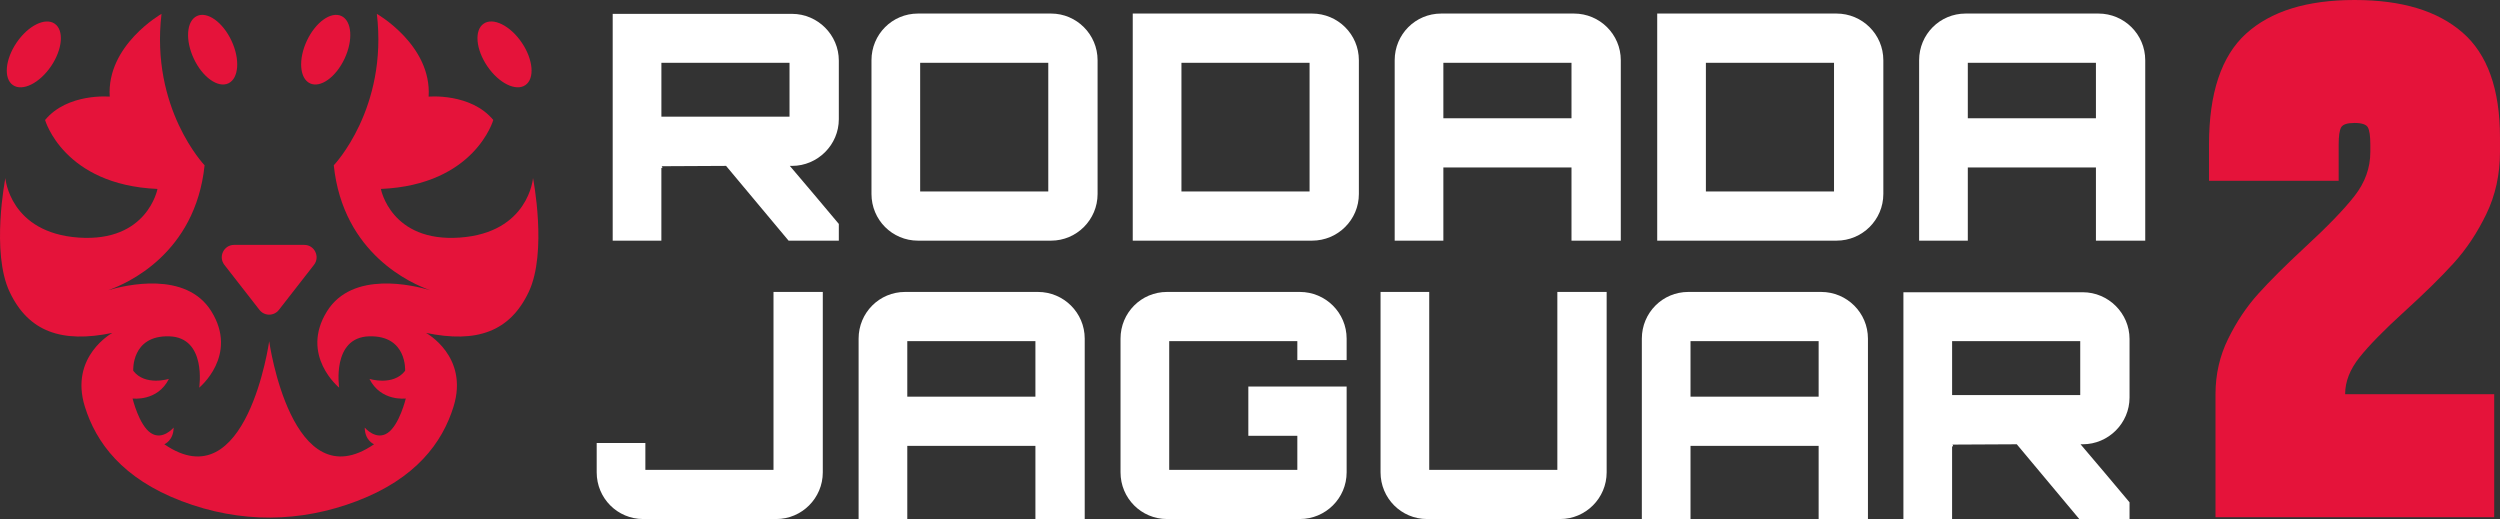 <svg xmlns="http://www.w3.org/2000/svg" width="578" height="120" viewBox="0 0 578 120" fill="none"><rect x="0" y="0" width="578" height="120" fill="#333333" stroke="none"/><g clip-path="url(#clip0_100_2)"><path d="M193.936 27.563C193.936 33.468 189.071 38.354 183.117 38.354H182.607C186.311 42.728 190.301 47.398 193.936 51.772V55.638H182.317L167.868 38.354L152.909 38.429C153.054 38.429 153.129 38.575 153.129 38.866C153.129 38.866 152.984 38.866 152.909 38.791V55.638H141.655V3.204H183.117C189.071 3.204 193.936 8.09 193.936 13.995V27.558V27.563ZM152.914 26.98H182.537V14.512H152.914V26.98Z" fill="white"></path><path d="M243.017 3.134C248.897 3.134 253.762 7.944 253.762 13.925V44.847C253.762 50.827 248.897 55.638 243.017 55.638H212.23C206.275 55.638 201.485 50.822 201.485 44.847V13.925C201.485 7.944 206.28 3.134 212.23 3.134H243.017ZM212.74 44.264H242.362V14.512H212.74V44.264Z" fill="white"></path><path d="M303.353 3.134C309.308 3.134 314.172 7.944 314.172 13.925V44.847C314.172 50.827 309.308 55.638 303.353 55.638H261.891V3.134H303.353ZM273.15 44.264H302.773V14.512H273.15V44.264Z" fill="white"></path><path d="M363.909 3.134C369.863 3.134 374.728 7.944 374.728 13.925V55.638H363.329V38.721H333.706V55.638H322.451V13.925C322.451 7.944 327.246 3.134 333.196 3.134H363.909ZM363.329 27.347V14.512H333.706V27.347H363.329Z" fill="white"></path><path d="M424.609 3.134C430.564 3.134 435.428 7.944 435.428 13.925V44.847C435.428 50.827 430.564 55.638 424.609 55.638H383.147V3.134H424.609ZM394.402 44.264H424.025V14.512H394.402V44.264Z" fill="white"></path><path d="M485.16 3.134C491.114 3.134 495.979 7.944 495.979 13.925V55.638H484.58V38.721H454.957V55.638H443.703V13.925C443.703 7.944 448.497 3.134 454.447 3.134H485.16ZM484.58 27.347V14.512H454.957V27.347H484.58Z" fill="white"></path><path d="M149.209 108.626H178.832V67.496H190.231V109.209C190.231 115.189 185.366 120 179.487 120H148.699C142.745 120 137.955 115.185 137.955 109.209V102.425H149.209V108.622V108.626Z" fill="white"></path><path d="M239.968 67.496C245.922 67.496 250.787 72.306 250.787 78.287V120H239.388V103.083H209.765V120H198.51V78.287C198.51 72.306 203.305 67.496 209.255 67.496H239.968ZM239.388 91.709V78.874H209.765V91.709H239.388Z" fill="white"></path><path d="M311.342 83.248H299.943V78.874H270.32V108.626H299.943V100.752H288.614V89.374H311.342V109.209C311.342 115.189 306.478 120 300.523 120H269.81C263.856 120 259.066 115.185 259.066 109.209V78.287C259.066 72.306 263.86 67.496 269.81 67.496H300.523C306.478 67.496 311.342 72.306 311.342 78.287V83.248Z" fill="white"></path><path d="M330.436 108.626H360.059V67.496H371.458V109.209C371.458 115.189 366.594 120 360.714 120H329.926C323.972 120 319.182 115.185 319.182 109.209V67.496H330.436V108.626Z" fill="white"></path><path d="M421.05 67.496C427.004 67.496 431.869 72.306 431.869 78.287V120H420.47V103.083H390.847V120H379.593V78.287C379.593 72.306 384.387 67.496 390.337 67.496H421.05ZM420.47 91.709V78.874H390.847V91.709H420.47Z" fill="white"></path><path d="M492.349 91.925C492.349 97.83 487.485 102.716 481.53 102.716H481.02C484.725 107.09 488.715 111.76 492.349 116.134V120H480.73L466.281 102.716L451.323 102.791C451.468 102.791 451.542 102.937 451.542 103.228C451.542 103.228 451.397 103.228 451.323 103.153V120H440.068V67.566H481.53C487.485 67.566 492.349 72.452 492.349 78.357V91.92V91.925ZM451.327 91.342H480.95V78.874H451.327V91.342Z" fill="white"></path><path d="M64.475 71.653L72.591 61.238C74.05 59.363 72.722 56.62 70.35 56.62H54.119C51.748 56.62 50.419 59.363 51.879 61.238L59.994 71.653C61.131 73.114 63.334 73.114 64.475 71.653Z" fill="#E5133A"></path><path d="M121.467 19.678C123.667 18.171 123.292 13.769 120.629 9.846C117.965 5.923 114.022 3.965 111.822 5.472C109.621 6.979 109.997 11.381 112.66 15.304C115.323 19.227 119.266 21.185 121.467 19.678Z" fill="#E5133A"></path><path d="M11.806 15.308C14.469 11.385 14.844 6.983 12.644 5.476C10.443 3.969 6.5 5.927 3.837 9.85C1.174 13.773 0.798 18.175 2.999 19.682C5.199 21.189 9.142 19.23 11.806 15.308Z" fill="#E5133A"></path><path d="M79.672 13.547C81.681 9.249 81.355 4.843 78.944 3.706C76.533 2.569 72.95 5.132 70.941 9.43C68.932 13.728 69.258 18.134 71.669 19.271C74.079 20.407 77.663 17.845 79.672 13.547Z" fill="#E5133A"></path><path d="M52.802 19.269C55.213 18.133 55.539 13.727 53.529 9.429C51.52 5.131 47.937 2.568 45.526 3.705C43.115 4.842 42.79 9.248 44.799 13.546C46.808 17.844 50.391 20.406 52.802 19.269Z" fill="#E5133A"></path><path d="M123.23 41.178C123.23 41.178 122.248 53.801 106.307 54.928C90.37 56.056 88.06 43.682 88.06 43.682C109.796 42.747 114.048 27.741 114.048 27.741C108.833 21.446 99.099 22.343 99.099 22.343C99.861 10.444 87.129 3.204 87.129 3.204C89.711 25.129 77.17 38.213 77.17 38.213C79.303 58.724 95.226 65.621 99.473 67.106C95.548 65.936 81.474 62.539 75.608 71.968C69.27 82.163 78.415 89.628 78.415 89.628C78.415 89.628 76.614 77.981 85.379 77.756C94.164 77.53 93.663 85.724 93.663 85.724C90.927 89.322 85.417 87.598 85.417 87.598C88.055 92.897 93.818 92.132 93.818 92.132C93.818 92.132 92.344 98.272 89.617 100.104C86.89 101.936 84.327 98.855 84.327 98.855C84.35 101.875 86.479 102.711 86.479 102.711C67.413 115.852 62.235 78.897 62.235 78.897C62.235 78.897 57.057 115.852 37.991 102.711C37.991 102.711 40.12 101.875 40.143 98.855C40.143 98.855 37.58 101.936 34.852 100.104C32.126 98.272 30.652 92.132 30.652 92.132C30.652 92.132 36.415 92.897 39.053 87.598C39.053 87.598 33.543 89.322 30.806 85.724C30.806 85.724 30.306 77.53 39.09 77.756C47.856 77.981 46.055 89.628 46.055 89.628C46.055 89.628 55.2 82.158 48.862 71.968C42.996 62.539 28.921 65.936 24.997 67.106C29.244 65.621 45.166 58.724 47.3 38.213C47.3 38.213 34.759 25.129 37.341 3.204C37.341 3.204 24.609 10.444 25.371 22.343C25.371 22.343 15.642 21.446 10.422 27.741C10.422 27.741 14.674 42.747 36.41 43.682C36.41 43.682 34.099 56.051 18.163 54.928C2.222 53.801 1.24 41.178 1.24 41.178C1.24 41.178 -2.123 58.292 2.231 67.496C6.586 76.699 14.262 79.391 25.984 76.967C25.984 76.967 16.011 82.369 19.618 94.011C22.195 102.326 28.304 110.637 41.962 115.847C55.621 121.057 69.471 120.817 82.512 115.847C96.171 110.637 102.284 102.326 104.857 94.011C108.463 82.369 98.491 76.967 98.491 76.967C110.213 79.391 117.884 76.699 122.243 67.496C126.598 58.292 123.235 41.178 123.235 41.178H123.23Z" fill="#E5133A"></path><path d="M547.446 29.433C547.058 28.766 546.029 28.427 544.364 28.427C542.699 28.427 541.67 28.761 541.281 29.433C540.893 30.1 540.697 31.439 540.697 33.445V41.807H510.723V33.445C510.723 21.517 513.581 12.957 519.297 7.775C525.013 2.589 533.367 0 544.359 0C555.351 0 563.561 2.509 569.337 7.526C575.109 12.544 577.995 20.629 577.995 31.777V35.122C577.995 40.365 576.938 45.157 574.833 49.502C572.724 53.853 570.198 57.644 567.256 60.876C564.314 64.113 560.511 67.843 555.847 72.081C551.184 76.318 547.741 79.832 545.524 82.618C543.302 85.404 542.193 88.251 542.193 91.145H576.662V119.577H512.224V91.145C512.224 86.574 513.193 82.308 515.139 78.353C517.08 74.397 519.409 70.911 522.131 67.9C524.849 64.888 528.376 61.379 532.703 57.362C538.03 52.457 541.917 48.445 544.359 45.321C546.801 42.202 548.022 38.8 548.022 35.122V33.45C548.022 31.443 547.825 30.105 547.437 29.437L547.446 29.433Z" fill="#E5133A"></path></g><defs><clipPath id="clip0_100_2"><rect width="578" height="120" fill="white"></rect></clipPath></defs></svg>